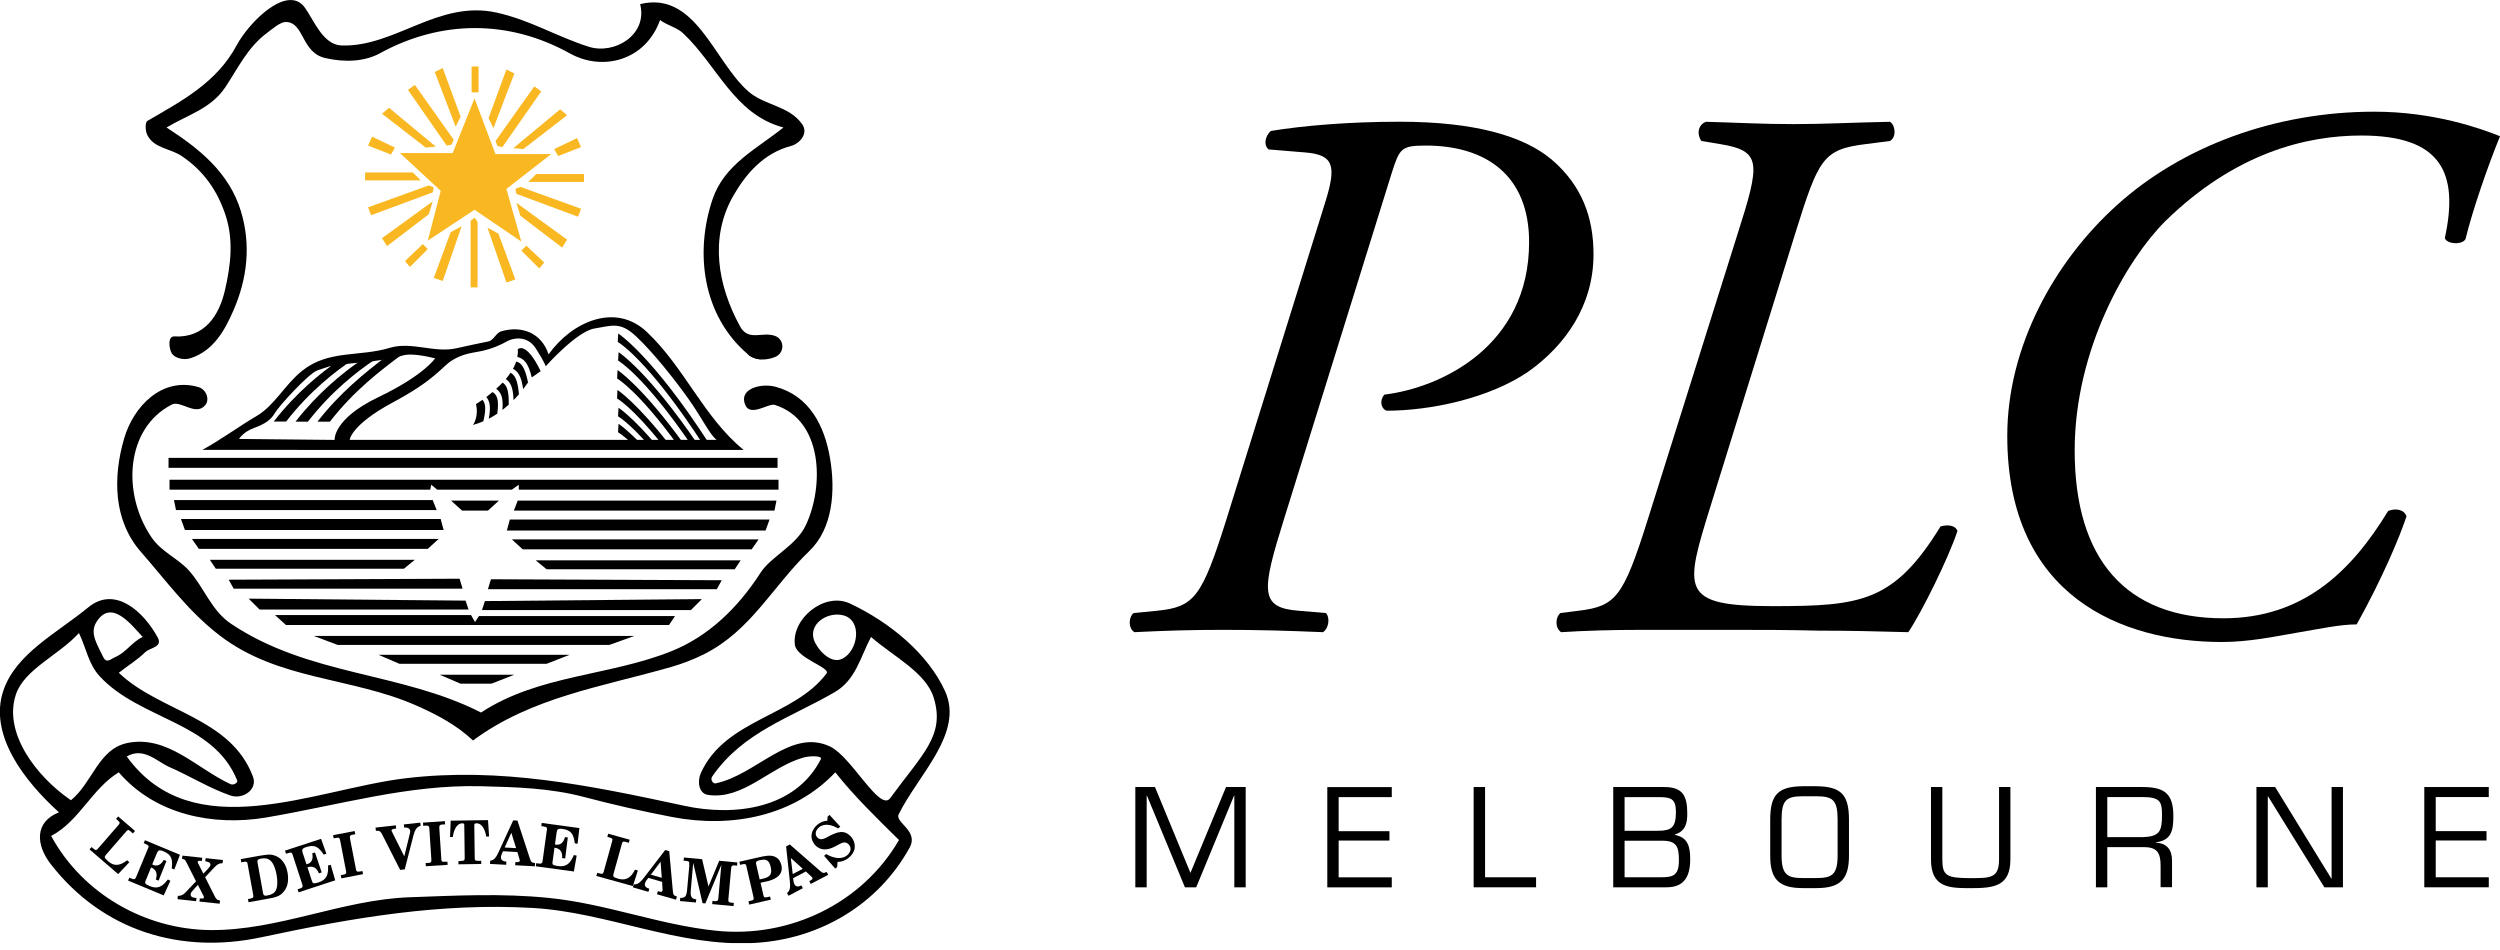 <?xml version="1.0" encoding="UTF-8"?>
<svg xmlns="http://www.w3.org/2000/svg" width="200" height="76" viewBox="0 0 200 76" fill="none">
  <g clip-path="url(#clip0_7154_423)">
    <path d="M37.962 7.868L36.214 12.245H31.996L35.258 15.268L34.222 19.252L37.962 16.782L41.707 19.326L40.512 15.114L44.098 12.325H39.636L37.962 7.868Z" fill="#F9B821"></path>
    <path d="M38.286 5.318H37.728V7.389H38.286V5.318Z" fill="#F9B821"></path>
    <path d="M37.649 17.658L37.962 17.419L38.206 17.738V22.992H37.649V17.658Z" fill="#F9B821"></path>
    <path d="M38.998 18.216L39.875 18.694L41.229 22.354L40.512 22.593L38.998 18.216Z" fill="#F9B821"></path>
    <path d="M42.106 19.65L41.707 20.049L43.142 21.478L43.535 21L42.106 19.65Z" fill="#F9B821"></path>
    <path d="M41.309 16.224L41.628 17.26L44.969 19.805L45.368 19.172L41.309 16.224Z" fill="#F9B821"></path>
    <path d="M41.309 15.507L41.229 15.114L41.628 14.949L46.483 16.702L46.244 17.34L41.309 15.507Z" fill="#F9B821"></path>
    <path d="M42.265 14.556L42.903 13.918H46.722V14.556H42.265Z" fill="#F9B821"></path>
    <path d="M44.337 11.926L44.651 12.484L46.483 11.767L46.164 11.05L44.337 11.926Z" fill="#F9B821"></path>
    <path d="M41.867 11.926L41.07 11.847L44.815 8.744L45.368 9.217L41.867 11.926Z" fill="#F9B821"></path>
    <path d="M40.193 11.767L39.8 11.687L39.636 11.289L42.743 6.911L43.301 7.31L40.193 11.767Z" fill="#F9B821"></path>
    <path d="M39.476 10.253L39.083 9.456L40.512 5.557L41.15 5.875L39.476 10.253Z" fill="#F9B821"></path>
    <path d="M36.932 18.099L36.055 18.572L34.7 22.238L35.418 22.477L36.932 18.099Z" fill="#F9B821"></path>
    <path d="M33.829 19.528L34.222 19.927L32.793 21.361L32.395 20.883L33.829 19.528Z" fill="#F9B821"></path>
    <path d="M34.621 16.107L34.302 17.143L30.96 19.688L30.562 19.05L34.621 16.107Z" fill="#F9B821"></path>
    <path d="M34.621 15.39L34.7 14.992L34.302 14.832L29.447 16.585L29.686 17.217L34.621 15.39Z" fill="#F9B821"></path>
    <path d="M33.664 14.434L33.027 13.796H29.207V14.434H33.664Z" fill="#F9B821"></path>
    <path d="M31.598 11.809L31.279 12.362L29.447 11.65L29.765 10.933L31.598 11.809Z" fill="#F9B821"></path>
    <path d="M34.063 11.809L34.86 11.724L31.12 8.622L30.562 9.1L34.063 11.809Z" fill="#F9B821"></path>
    <path d="M35.736 11.65L36.135 11.57L36.294 11.172L33.192 6.795L32.634 7.188L35.736 11.65Z" fill="#F9B821"></path>
    <path d="M36.453 10.136L36.852 9.339L35.418 5.44L34.78 5.759L36.453 10.136Z" fill="#F9B821"></path>
    <path d="M60.928 28.756C60.545 28.74 60.157 28.623 59.823 28.336L60.928 28.756Z" fill="black"></path>
    <path d="M95.692 70.984H94.794L91.755 63.648H91.734V70.984H90.826V62.962H92.398L95.235 69.831L98.082 62.962H99.655V70.984H98.746V63.648H98.725L95.697 70.984H95.692Z" fill="black"></path>
    <path d="M107.092 66.495H111.156V67.244H107.092V70.187H111.342V70.989H106.184V62.968H111.342V63.77H107.092V66.5V66.495Z" fill="black"></path>
    <path d="M118.8 70.182H122.886V70.984H117.892V62.962H118.806V70.182H118.8Z" fill="black"></path>
    <path d="M129.059 70.984V62.962H133.123C134.631 62.962 134.982 63.679 134.982 65.082C134.982 65.927 134.812 66.495 133.978 66.771V66.792C135.046 66.984 135.216 67.754 135.216 68.747C135.216 70.192 134.679 70.984 133.324 70.984H129.053H129.059ZM129.967 66.463H132.607C133.696 66.463 134.074 66.213 134.074 64.965C134.074 63.886 133.659 63.77 132.703 63.77H129.967V66.468V66.463ZM129.967 70.182H132.846C133.829 70.182 134.313 70.065 134.313 68.832C134.313 67.775 134.153 67.239 132.953 67.26H129.967V70.182Z" fill="black"></path>
    <path d="M145.309 62.898C147.307 62.92 147.918 63.584 147.918 65.592V68.45C147.918 70.341 147.232 71.048 145.309 71.048H144.225C142.302 71.048 141.617 70.341 141.617 68.45V65.592C141.617 63.578 142.228 62.92 144.225 62.898H145.309ZM144.225 63.701C142.876 63.701 142.526 64.03 142.526 65.592V68.45C142.526 70.044 143.051 70.235 144.225 70.245H145.309C146.483 70.235 147.009 70.044 147.009 68.45V65.592C147.009 64.03 146.653 63.701 145.309 63.701H144.225Z" fill="black"></path>
    <path d="M160.832 62.962V68.742C160.832 70.894 159.546 71.053 157.655 71.053C155.902 71.053 154.478 71.01 154.478 68.742V62.962H155.387V68.742C155.387 70.043 155.695 70.251 157.655 70.251C159.27 70.251 159.924 70.24 159.924 68.742V62.962H160.832Z" fill="black"></path>
    <path d="M168.583 70.984H167.674V62.962H171.377C173.109 62.962 173.868 63.44 173.868 65.273C173.868 66.394 173.741 67.228 172.471 67.387V67.409C173.369 67.472 173.762 67.982 173.762 68.848V70.978H172.848V69.279C172.848 68.259 172.604 67.77 171.504 67.77H168.583V70.978V70.984ZM171.388 66.973C172.79 66.93 172.96 66.5 172.96 65.177C172.96 64.147 172.822 63.764 171.388 63.764H168.583V66.973H171.388Z" fill="black"></path>
    <path d="M187.436 70.984H185.949L181.444 63.711H181.423V70.984H180.514V62.962H182.012L186.507 70.288H186.528V62.962H187.436V70.984Z" fill="black"></path>
    <path d="M194.858 66.49H198.922V67.239H194.858V70.182H199.102V70.984H193.944V62.962H199.102V63.764H194.858V66.49Z" fill="black"></path>
    <path d="M101.482 11.947C101.052 11.581 101.238 10.842 101.668 10.476C104.303 10.046 107.921 9.738 111.969 9.738C118.035 9.738 121.898 10.901 124.108 12.744C126.562 14.827 127.481 17.403 127.481 20.346C127.481 24.453 125.213 27.64 122.269 29.728C119.14 31.874 114.423 32.857 110.928 32.857C110.439 32.671 110.375 31.996 110.742 31.571C115.278 31.019 122.328 27.709 122.328 19.369C122.328 14.035 118.896 11.645 114.051 11.645C112.091 11.645 111.969 11.889 111.353 13.791L102.709 41.564C100.93 47.264 100.749 48.614 103.873 48.858L106.077 49.044C106.444 49.474 106.263 50.329 105.833 50.574C102.89 50.452 100.744 50.388 97.801 50.388C95.288 50.388 93.2 50.452 90.751 50.574C90.262 50.266 90.262 49.41 90.687 49.044L92.589 48.858C95.532 48.55 96.143 47.817 98.109 41.564L106.019 16.181C106.938 13.238 106.694 12.383 104.425 12.197L101.482 11.953V11.947Z" fill="black"></path>
    <path d="M136.852 40.459C134.769 47.2 134.339 48.491 141.819 48.491C148.868 48.491 151.509 48.183 155.243 42.116C155.854 41.931 156.47 42.053 156.593 42.483C155.918 44.565 153.772 48.922 152.667 50.574C150.398 50.51 147.944 50.452 145.495 50.452C143.041 50.388 140.65 50.388 138.504 50.388H131.391C128.878 50.388 126.854 50.452 124.894 50.574C124.405 50.266 124.405 49.41 124.83 49.044L126.302 48.858C129.245 48.491 129.856 47.817 131.821 41.564L138.993 18.758C140.831 12.994 140.953 12.075 137.585 11.523L136.113 11.278C135.747 10.789 135.805 9.993 136.48 9.743C138.871 9.807 140.953 9.929 143.471 9.929C145.989 9.929 148.008 9.807 151.195 9.743C151.626 9.987 151.748 10.97 151.195 11.278L149.293 11.523C145.798 11.953 145.495 12.686 143.593 18.758L136.852 40.459Z" fill="black"></path>
    <path d="M200 10.906C199.017 13.297 197.795 16.851 197.243 19.119C196.999 19.608 195.771 19.549 195.585 19.055C196.749 13.722 195.219 10.842 188.902 10.842C184.552 10.842 178.846 12.192 173.21 17.706C170.144 20.771 165.974 27.943 165.974 36.039C165.974 44.746 170.081 49.463 177.869 49.463C184.244 49.463 188.106 45.724 191.049 40.879C191.66 40.634 192.334 40.757 192.52 41.309C191.968 42.966 190.618 46.212 188.536 49.952C187.187 49.952 185.529 50.319 183.691 50.627C181.911 50.935 179.893 51.36 177.746 51.36C169.778 51.36 160.582 47.742 160.582 34.87C160.582 27.757 164.322 20.952 169.348 16.415C174.501 11.756 181.917 8.935 189.949 8.935C194.73 8.935 198.47 10.285 200 10.896V10.906Z" fill="black"></path>
    <path d="M56.354 52.322C55.493 52.757 54.574 53.102 53.713 53.352C48.162 54.946 42.52 55.769 37.84 59.238C36.533 58.006 34.95 57.172 33.346 56.46C28.14 54.149 22.264 54.446 17.563 50.829C15.061 48.906 13.318 46.489 11.257 44.13C9.074 41.633 9.02 38.191 9.934 35.067C10.678 32.517 12.952 30.132 15.857 30.96C16.511 31.146 16.798 31.954 16.421 32.411C15.666 33.325 14.455 32.002 13.748 32.363C10.051 34.249 9.738 39.46 12.102 42.961C12.909 44.162 14.232 44.656 15.119 45.649C16.341 47.009 16.893 48.831 18.487 49.904C24.718 54.085 32.065 53.735 38.483 57.002C43.083 53.979 48.736 54.09 53.719 52.093C56.656 50.914 59.015 48.661 60.858 45.798C61.687 44.512 63.711 43.657 64.481 41.984C65.958 38.796 65.804 33.58 61.974 32.389C61.496 32.241 60.051 33.356 59.631 32.421C59.042 31.099 60.88 30.631 62.032 30.939C64.763 31.662 65.958 34.074 66.399 36.639C66.851 39.264 66.628 42.281 64.742 44.087C61.852 46.855 60.078 50.446 56.359 52.316" fill="black"></path>
    <path d="M59.823 28.336C56.21 25.26 55.562 20.219 57.002 15.948C57.937 13.159 60.529 11.921 62.675 10.2C58.718 9.148 57.395 5.238 54.632 2.646C54.154 2.199 53.384 2.035 52.805 1.604C51.652 4.829 48.236 5.743 45.585 4.271C40.714 1.562 35.274 1.583 30.397 4.261C29.218 4.903 27.667 5.026 26.015 4.643C24.081 4.197 24.357 1.785 22.87 1.758C22.429 1.753 21.839 2.279 21.345 2.646C19.826 3.782 19.093 5.365 18.03 6.97C16.872 8.712 14.986 9.196 13.323 10.2C15.964 11.91 18.338 13.807 19.279 16.915C20.086 19.587 19.789 22.275 18.678 24.825C17.977 26.44 17.069 28.076 15.231 28.66C14.641 28.846 13.966 28.618 13.748 28.278C13.531 27.938 13.382 26.881 13.945 26.913C16.373 27.056 17.531 25.223 17.993 23.231C18.46 21.218 18.7 19.215 18.046 17.223C17.403 15.273 16.314 13.685 14.551 12.495C13.61 11.857 12.335 11.879 11.788 10.811C11.613 10.471 11.602 9.785 11.788 9.674C14.561 8.064 17.34 6.603 18.933 3.623C19.932 1.758 23.003 -1.307 24.389 0.611C25.101 1.594 25.834 3.596 27.332 3.639C31.609 3.772 35.067 -0.027 39.736 1.009C42.446 1.615 44.523 2.922 47.099 3.74C49.161 4.393 51.838 2.789 51.211 0.329C55.642 -0.754 57.087 4.85 59.844 7.294C61.161 8.457 63.121 8.436 64.179 9.945C64.694 10.678 63.971 11.491 63.281 11.677C61.082 12.256 59.669 13.908 58.654 15.682C56.757 19.008 57.405 22.827 59.201 26.105C59.876 27.343 60.97 26.503 61.995 26.87C62.776 27.151 62.797 28.251 61.995 28.565C61.363 28.814 60.487 28.91 59.817 28.341" fill="black"></path>
    <path d="M62.203 36.629H13.483V37.426H62.203V36.629Z" fill="black"></path>
    <path d="M34.419 39.173L34.498 38.775L34.971 39.173H40.948L41.505 38.775V39.173H62.282V38.377H13.562V39.173H34.419Z" fill="black"></path>
    <path d="M36.087 40.05H39.912L39.035 40.847H36.963L36.087 40.05Z" fill="black"></path>
    <path d="M41.42 40.05L41.107 40.847H61.958L62.117 40.05H41.42Z" fill="black"></path>
    <path d="M40.788 41.564L40.549 42.441H61.246L61.565 41.564H40.788Z" fill="black"></path>
    <path d="M40.948 43.152L41.819 43.949H60.131L60.688 43.152H40.948Z" fill="black"></path>
    <path d="M42.855 44.826L43.731 45.543H58.776L59.254 44.826H42.855Z" fill="black"></path>
    <path d="M39.035 47.137L39.274 46.34L57.74 46.419L57.342 47.137H39.035Z" fill="black"></path>
    <path d="M38.796 48.087L38.557 48.805H55.275L56.152 47.928L38.796 48.087Z" fill="black"></path>
    <path d="M53.522 50L54 49.283H38.318L37.999 49.761L37.681 49.203H21.998L22.875 50H53.522Z" fill="black"></path>
    <path d="M25.106 50.877L27.013 51.594H48.746L50.738 50.877H25.106Z" fill="black"></path>
    <path d="M30.28 52.385L31.949 53.102H43.731L45.564 52.385H30.28Z" fill="black"></path>
    <path d="M35.173 53.979L36.847 54.696H39.312L41.144 53.979H35.173Z" fill="black"></path>
    <path d="M34.615 40.007L34.934 40.804H14.078L13.918 40.007H34.615Z" fill="black"></path>
    <path d="M35.253 41.522L35.492 42.398H14.795L14.476 41.522H35.253Z" fill="black"></path>
    <path d="M35.093 43.115L34.217 43.912H15.911L15.353 43.115H35.093Z" fill="black"></path>
    <path d="M33.186 44.783L32.31 45.5H17.265L16.787 44.783H33.186Z" fill="black"></path>
    <path d="M37.006 47.094L36.767 46.297L18.296 46.377L18.694 47.094H37.006Z" fill="black"></path>
    <path d="M37.245 48.05L37.484 48.762H20.766L19.89 47.891L37.245 48.05Z" fill="black"></path>
    <path d="M57.342 35.194C56.784 34.796 56.226 33.526 55.036 31.853C53.841 30.18 52.173 28.113 50.898 26.918C49.628 25.723 48.991 26.041 47.556 26.28C46.122 26.519 43.657 29.303 43.657 29.303C43.657 29.303 43.577 28.984 42.86 27.869C42.143 26.753 40.948 27.072 40.549 27.311C40.151 27.55 39.28 27.948 38.398 28.108C37.521 28.267 36.963 28.347 36.172 28.825C35.375 29.303 34.897 30.334 31.476 32.166C28.055 33.999 27.975 35.189 27.975 35.189H57.352L57.342 35.194ZM32.267 28.427C31.471 28.666 30.036 28.905 29 28.984C27.964 29.064 26.371 29.303 26.371 29.303C26.371 29.303 26.131 29.383 25.414 29.622C24.697 29.861 22.312 32.485 21.988 33.043C21.669 33.601 21.191 33.919 20.32 34.238C19.443 34.557 19.125 35.115 19.125 35.115L26.769 35.194C26.769 35.194 26.61 33.526 30.27 31.773C33.93 30.02 34.807 28.671 34.807 28.671C34.807 28.671 33.053 28.193 32.262 28.432M23.831 35.991H16.187C17.69 35.168 19.034 34.164 20.543 33.271C21.988 32.416 22.785 30.769 24.177 29.659C26.291 27.97 28.724 28.57 31.184 27.826C32.931 27.3 34.775 28.267 36.523 27.858C37.378 27.656 38.18 27.507 39.094 27.311C39.476 27.226 39.699 26.626 40.087 26.509C41.739 26.02 43.328 26.631 43.886 28.352C45.75 25.733 49.235 24.182 51.742 26.551C54.76 29.393 56.269 33.346 59.488 35.997H23.831V35.991Z" fill="black"></path>
    <path d="M56.348 35.71C51.812 28.703 49.421 27.353 49.421 27.353L49.458 26.679C49.458 26.679 52.167 28.432 56.699 35.439L56.343 35.715L56.348 35.71Z" fill="black"></path>
    <path d="M55.328 35.635C51.471 29.988 49.447 28.846 49.447 28.846L49.49 28.172C49.49 28.172 51.859 29.707 55.881 35.641H55.334L55.328 35.635Z" fill="black"></path>
    <path d="M54.218 35.609C51.031 31.221 49.368 30.28 49.368 30.28L49.405 29.606C49.405 29.606 51.365 30.875 54.749 35.577L54.218 35.614V35.609Z" fill="black"></path>
    <path d="M52.986 35.577C50.6 32.57 49.362 31.874 49.362 31.874L49.4 31.2C49.4 31.2 50.924 32.182 53.596 35.63L52.98 35.577H52.986Z" fill="black"></path>
    <path d="M51.865 35.577C50.266 33.771 49.442 33.303 49.442 33.303L49.485 32.623C49.485 32.623 50.59 33.335 52.561 35.672L51.865 35.577Z" fill="black"></path>
    <path d="M50.621 35.545C49.841 34.801 49.442 34.578 49.442 34.578L49.485 33.904C49.485 33.904 50.159 34.339 51.408 35.651L50.621 35.545Z" fill="black"></path>
    <path d="M27.008 28.899C25.659 29.834 23.672 31.439 21.898 33.723H22.891C24.809 31.247 26.907 29.654 28.241 28.761L27.008 28.899Z" fill="black"></path>
    <path d="M28.75 28.91C27.407 29.845 25.414 31.449 23.64 33.733H24.633C26.551 31.258 28.644 29.664 29.983 28.772L28.745 28.91H28.75Z" fill="black"></path>
    <path d="M30.902 28.512C29.16 29.845 27.167 31.449 25.398 33.733H26.392C28.315 31.258 30.408 29.664 32.14 28.373L30.907 28.512H30.902Z" fill="black"></path>
    <path d="M40.698 32.374C40.725 31.162 40.507 30.796 40.204 30.61C40.039 30.785 39.869 30.95 39.694 31.104C40.066 31.375 40.284 31.784 40.193 32.793C40.369 32.655 40.539 32.517 40.698 32.374Z" fill="black"></path>
    <path d="M39.784 33.091C39.949 31.88 39.721 31.566 39.402 31.364C39.227 31.513 39.056 31.646 38.903 31.763C39.173 32.076 39.29 32.538 39.099 33.5C39.333 33.372 39.566 33.239 39.779 33.096" fill="black"></path>
    <path d="M41.389 28.554C41.883 28.681 42.26 29 42.541 30.195L43.253 29.696C42.058 27.226 41.42 27.948 41.42 27.948C41.442 28.15 41.42 28.352 41.389 28.554Z" fill="black"></path>
    <path d="M40.836 29.829C40.719 29.999 40.597 30.169 40.464 30.323C40.825 30.562 41.059 30.982 41.081 32.007C41.24 31.848 41.383 31.694 41.516 31.54C41.41 30.334 41.155 29.978 40.842 29.824" fill="black"></path>
    <path d="M41.298 28.926C41.229 29.122 41.144 29.314 41.038 29.505C41.431 29.701 41.713 30.095 41.851 31.131C42.01 30.923 42.143 30.743 42.244 30.599C41.984 29.303 41.665 29.016 41.298 28.926Z" fill="black"></path>
    <path d="M38.669 33.702C38.924 32.639 38.818 32.225 38.594 31.986C38.286 32.204 38.079 32.326 38.079 32.326C38.318 33.362 37.84 33.999 37.84 33.999C38.127 33.919 38.403 33.813 38.669 33.702Z" fill="black"></path>
    <path d="M7.156 67.956L7.326 67.765C7.411 67.85 7.512 67.913 7.607 67.982C7.698 68.046 7.793 67.94 7.852 67.871L9.36 66.134C9.626 65.831 9.653 65.841 9.371 65.581L9.286 65.507L9.456 65.316L10.8 66.479L10.63 66.675L10.412 66.484C10.258 66.352 10.21 66.389 10.078 66.537L8.51 68.344C8.394 68.487 8.319 68.561 8.457 68.705C8.521 68.779 8.59 68.848 8.664 68.912C9.169 69.348 9.637 69.236 10.168 68.822L10.348 68.976L9.451 69.927L7.161 67.951L7.156 67.956Z" fill="black"></path>
    <path d="M10.248 70.447L10.348 70.214C10.465 70.245 10.72 70.426 10.827 70.277C10.864 70.235 10.88 70.182 10.906 70.123L11.857 67.834C11.868 67.802 11.889 67.765 11.884 67.733C11.884 67.68 11.884 67.653 11.836 67.621C11.735 67.547 11.613 67.504 11.496 67.451L11.597 67.217L14.396 68.381L13.945 69.56L13.738 69.475C13.828 68.742 13.738 68.381 13.068 68.099C12.967 68.062 12.861 68.019 12.75 68.03C12.713 68.035 12.67 68.051 12.649 68.094C12.59 68.152 12.558 68.232 12.527 68.312L12.176 69.156C12.574 69.364 12.877 69.188 13.1 68.795L13.313 68.885L12.686 70.453L12.463 70.357C12.622 69.921 12.505 69.555 12.086 69.395L11.682 70.378C11.602 70.575 11.554 70.665 11.746 70.771C11.815 70.808 11.889 70.851 11.963 70.883C12.622 71.154 12.989 70.936 13.43 70.357L13.632 70.463L13.095 71.632L10.264 70.453L10.248 70.447Z" fill="black"></path>
    <path d="M14.2 71.924L14.226 71.669C14.45 71.674 14.641 71.6 14.8 71.435L15.682 70.506L14.885 68.933C14.8 68.763 14.747 68.742 14.561 68.705L14.593 68.45L16.181 68.62L16.15 68.875C16.054 68.875 15.948 68.843 15.857 68.885C15.836 68.896 15.815 68.917 15.815 68.949C15.815 68.997 15.852 69.071 15.873 69.109L16.267 69.895C16.389 69.751 16.814 69.374 16.835 69.204C16.861 68.976 16.575 68.923 16.421 68.907L16.452 68.652L17.834 68.8L17.807 69.061C17.488 69.05 17.334 69.199 17.122 69.417L16.41 70.176L17.164 71.674C17.276 71.898 17.355 72.014 17.6 72.041L17.573 72.296L15.958 72.126L15.985 71.871C16.054 71.876 16.123 71.887 16.192 71.887C16.219 71.882 16.24 71.876 16.261 71.871C16.298 71.85 16.325 71.802 16.309 71.765C16.309 71.706 16.277 71.659 16.25 71.611L15.831 70.787C15.666 70.973 15.491 71.148 15.337 71.34C15.289 71.403 15.257 71.462 15.252 71.542C15.246 71.611 15.278 71.701 15.337 71.743C15.369 71.77 15.406 71.786 15.448 71.797C15.533 71.823 15.629 71.829 15.719 71.839L15.687 72.094L14.216 71.935L14.2 71.924Z" fill="black"></path>
    <path d="M21.021 71.319C21.037 71.414 21.048 71.547 21.122 71.621C21.218 71.669 21.334 71.653 21.398 71.637C22.126 71.504 22.216 71.069 22.174 70.357C22.169 70.24 22.147 70.118 22.131 70.006C22.099 69.82 22.057 69.64 21.993 69.459C21.786 68.859 21.494 68.577 20.883 68.689C20.819 68.7 20.67 68.731 20.607 68.822C20.57 68.87 20.596 68.981 20.607 69.034L21.021 71.319ZM19.884 72.179L19.836 71.924C19.959 71.903 20.081 71.882 20.192 71.839C20.208 71.829 20.23 71.813 20.24 71.797C20.256 71.781 20.267 71.743 20.267 71.722C20.277 71.669 20.261 71.611 20.251 71.552L19.799 69.077C19.789 69.002 19.762 68.954 19.682 68.944C19.592 68.923 19.496 68.949 19.411 68.971L19.305 68.986L19.257 68.731L20.771 68.46L21.186 68.397C21.414 68.365 21.605 68.344 21.834 68.402C22.025 68.45 22.227 68.535 22.386 68.662C22.737 68.954 22.918 69.348 23.003 69.799C23.056 70.097 23.066 70.415 23.003 70.713C22.923 71.074 22.694 71.414 22.397 71.605C22.142 71.775 21.765 71.839 21.467 71.892L19.884 72.179Z" fill="black"></path>
    <path d="M23.89 71.388L23.81 71.143C23.922 71.09 24.23 71.064 24.209 70.878C24.209 70.825 24.187 70.771 24.171 70.713L23.401 68.354C23.39 68.322 23.38 68.28 23.353 68.259C23.321 68.216 23.295 68.2 23.247 68.206C23.125 68.216 23.003 68.259 22.88 68.301L22.801 68.051L25.685 67.106L26.11 68.296L25.898 68.37C25.494 67.759 25.186 67.541 24.501 67.765C24.394 67.796 24.288 67.839 24.214 67.919C24.192 67.951 24.171 67.988 24.177 68.03C24.177 68.115 24.203 68.195 24.23 68.275L24.517 69.146C24.952 69.045 25.074 68.71 24.979 68.269L25.197 68.195L25.738 69.794L25.51 69.868C25.351 69.433 25.021 69.231 24.596 69.385L24.926 70.394C24.995 70.601 25.016 70.702 25.234 70.654C25.313 70.638 25.393 70.623 25.473 70.596C26.148 70.373 26.28 69.969 26.243 69.236L26.461 69.188L26.817 70.426L23.9 71.382L23.89 71.388Z" fill="black"></path>
    <path d="M27.311 70.267L27.263 70.012L27.545 69.959C27.747 69.895 27.704 69.783 27.667 69.597L27.221 67.276C27.21 67.223 27.199 67.175 27.178 67.122C27.146 67.069 27.141 67.026 27.077 67.021C26.997 67.005 26.913 67.031 26.833 67.042L26.695 67.069L26.647 66.814L28.373 66.484L28.421 66.739L28.278 66.766C28.182 66.782 28.06 66.787 28.007 66.883C27.991 66.909 27.991 66.952 27.991 66.978C27.991 67.026 28.002 67.085 28.012 67.138L28.474 69.528C28.485 69.603 28.512 69.714 28.602 69.73C28.628 69.73 28.65 69.73 28.671 69.73C28.74 69.73 28.814 69.714 28.889 69.704L28.995 69.682L29.043 69.932L27.316 70.267H27.311Z" fill="black"></path>
    <path d="M30.041 66.208L31.667 66.027L31.694 66.282C31.598 66.314 31.38 66.293 31.327 66.405C31.316 66.474 31.354 66.532 31.386 66.596L32.342 68.508L32.799 66.644C32.809 66.58 32.82 66.527 32.815 66.468C32.788 66.229 32.506 66.176 32.336 66.208L32.304 65.953L33.622 65.81L33.654 66.065C33.319 66.128 33.17 66.484 33.085 66.798L32.379 69.549L32.012 69.592L30.589 66.787C30.504 66.633 30.445 66.484 30.254 66.463C30.195 66.463 30.132 66.463 30.073 66.468L30.041 66.213V66.208Z" fill="black"></path>
    <path d="M34.068 69.3L34.052 69.045L34.334 69.029C34.541 68.992 34.514 68.88 34.504 68.689L34.35 66.335C34.35 66.282 34.35 66.229 34.328 66.176C34.302 66.118 34.307 66.081 34.238 66.065C34.158 66.038 34.074 66.054 33.994 66.054L33.856 66.065L33.84 65.81L35.593 65.693L35.609 65.948L35.465 65.958C35.37 65.958 35.248 65.953 35.178 66.038C35.157 66.065 35.157 66.102 35.147 66.134C35.136 66.181 35.147 66.24 35.147 66.293L35.306 68.716C35.306 68.795 35.317 68.901 35.402 68.933C35.423 68.939 35.449 68.933 35.471 68.939C35.54 68.944 35.619 68.939 35.688 68.939H35.795L35.811 69.188L34.052 69.3H34.068Z" fill="black"></path>
    <path d="M36.002 66.973L36.055 65.656L39.041 65.608L39.126 66.925H38.897C38.828 66.474 38.61 65.852 38.1 65.863C38.047 65.863 37.952 65.884 37.946 65.958C37.946 66.022 37.946 66.097 37.946 66.165L37.978 68.62C37.978 68.795 37.978 68.843 38.153 68.864C38.265 68.875 38.382 68.864 38.499 68.864V69.119L36.677 69.146V68.891C36.809 68.891 36.942 68.87 37.07 68.854C37.102 68.848 37.155 68.8 37.16 68.758C37.181 68.7 37.176 68.63 37.176 68.572L37.144 66.165C37.144 66.097 37.144 66.027 37.139 65.953C37.139 65.884 37.038 65.863 36.985 65.863C36.48 65.873 36.278 66.527 36.225 66.962H36.002V66.973Z" fill="black"></path>
    <path d="M41.288 67.85L40.905 66.617L40.374 67.802L41.288 67.85ZM41.054 65.629L41.394 65.645L42.382 68.657C42.478 68.939 42.504 69.018 42.807 69.045L42.791 69.305L41.213 69.22L41.229 68.965C41.309 68.965 41.484 68.997 41.548 68.928C41.612 68.864 41.58 68.795 41.553 68.716L41.389 68.163L40.236 68.099C40.183 68.243 40.082 68.397 40.077 68.567C40.061 68.848 40.3 68.917 40.507 68.928L40.496 69.183L39.2 69.114L39.216 68.854C39.577 68.838 39.752 68.45 39.896 68.147L41.054 65.634V65.629Z" fill="black"></path>
    <path d="M42.865 69.311L42.897 69.055C43.02 69.055 43.312 69.167 43.376 68.992C43.402 68.939 43.402 68.885 43.413 68.827L43.753 66.367C43.753 66.335 43.769 66.293 43.753 66.261C43.742 66.208 43.726 66.181 43.678 66.165C43.561 66.118 43.429 66.107 43.306 66.091L43.338 65.836L46.35 66.245L46.207 67.499L45.984 67.467C45.888 66.739 45.702 66.41 44.99 66.314C44.884 66.298 44.767 66.288 44.666 66.325C44.635 66.346 44.597 66.367 44.581 66.41C44.544 66.479 44.534 66.569 44.523 66.649L44.395 67.557C44.831 67.653 45.086 67.409 45.198 66.968L45.426 67L45.214 68.678L44.969 68.646C45.017 68.179 44.81 67.86 44.358 67.818L44.215 68.87C44.183 69.082 44.162 69.183 44.38 69.231C44.459 69.252 44.539 69.273 44.619 69.284C45.325 69.379 45.623 69.071 45.91 68.402L46.133 68.45L45.91 69.719L42.865 69.305V69.311Z" fill="black"></path>
    <path d="M47.71 70.075L47.779 69.826C47.896 69.868 48.013 69.879 48.13 69.905C48.242 69.927 48.279 69.789 48.305 69.704L48.922 67.483C49.028 67.09 49.06 67.09 48.699 66.978L48.587 66.946L48.656 66.697L50.372 67.175L50.303 67.425L50.021 67.345C49.825 67.292 49.793 67.345 49.74 67.541L49.097 69.852C49.06 70.033 49.012 70.134 49.203 70.208C49.294 70.245 49.384 70.277 49.479 70.304C50.117 70.479 50.499 70.176 50.802 69.576L51.031 69.64L50.627 70.888L47.705 70.075H47.71Z" fill="black"></path>
    <path d="M52.943 70.224L52.847 68.939L52.066 69.975L52.943 70.224ZM53.214 67.998L53.538 68.094L53.825 71.255C53.852 71.547 53.862 71.632 54.154 71.728L54.08 71.977L52.561 71.542L52.63 71.292C52.709 71.308 52.874 71.377 52.948 71.329C53.023 71.276 53.007 71.207 53.002 71.127L52.97 70.548L51.865 70.23C51.774 70.352 51.652 70.484 51.604 70.649C51.525 70.915 51.737 71.042 51.944 71.101L51.875 71.345L50.632 70.989L50.701 70.74C51.057 70.803 51.312 70.469 51.525 70.203L53.214 68.004V67.998Z" fill="black"></path>
    <path d="M55.132 69.215C55.137 69.13 55.169 68.992 55.1 68.933C55.036 68.88 54.882 68.875 54.802 68.864L54.691 68.854L54.712 68.599L56.168 68.737L56.678 70.92L57.538 68.859L58.989 68.997L58.967 69.252L58.829 69.241C58.733 69.231 58.606 69.204 58.532 69.294C58.489 69.406 58.489 69.528 58.478 69.645L58.266 71.977C58.271 72.004 58.266 72.03 58.271 72.062C58.287 72.216 58.484 72.206 58.59 72.222L58.707 72.232L58.68 72.487L56.975 72.328L56.996 72.073L57.257 72.099C57.289 72.084 57.331 72.084 57.363 72.073C57.4 72.062 57.432 72.03 57.437 71.988C57.464 71.945 57.464 71.887 57.469 71.834L57.708 69.188L56.428 72.275L56.205 72.254L55.456 69.024L55.265 71.202C55.227 71.6 55.243 71.913 55.7 71.945L55.674 72.2L54.399 72.084L54.42 71.829C54.834 71.855 54.914 71.648 54.962 71.26L55.148 69.21L55.132 69.215Z" fill="black"></path>
    <path d="M60.779 70.352L60.821 70.341C60.89 70.325 60.954 70.314 61.018 70.299C61.554 70.176 61.804 69.99 61.655 69.353C61.528 68.816 61.305 68.7 60.816 68.811C60.726 68.832 60.566 68.859 60.508 68.944C60.455 69.024 60.487 69.114 60.508 69.204L60.773 70.357L60.779 70.352ZM59.934 72.354L59.876 72.105C59.966 72.078 60.056 72.062 60.147 72.036C60.333 71.988 60.306 71.882 60.269 71.717L59.69 69.21C59.69 69.21 59.663 69.162 59.642 69.151C59.626 69.135 59.605 69.124 59.584 69.124C59.456 69.119 59.328 69.162 59.206 69.188L59.148 68.939L60.975 68.524C61.039 68.508 61.103 68.503 61.161 68.492C61.459 68.445 61.724 68.413 62.017 68.551C62.298 68.684 62.436 68.901 62.511 69.215C62.707 70.059 61.916 70.389 61.299 70.522L60.843 70.617L61.06 71.568C61.076 71.621 61.092 71.733 61.14 71.759C61.161 71.781 61.182 71.786 61.209 71.791C61.23 71.791 61.252 71.786 61.278 71.786C61.347 71.791 61.406 71.765 61.469 71.754L61.608 71.722L61.666 71.972L59.934 72.37V72.354Z" fill="black"></path>
    <path d="M64.227 69.507L63.265 68.641L63.419 69.927L64.227 69.502V69.507ZM62.888 67.717L63.185 67.557L65.576 69.645C65.799 69.842 65.868 69.889 66.139 69.757L66.256 69.985L64.859 70.718L64.742 70.49C64.811 70.447 64.976 70.384 64.997 70.299C65.018 70.208 64.954 70.166 64.896 70.113L64.471 69.719L63.451 70.256C63.477 70.41 63.472 70.591 63.552 70.74C63.679 70.984 63.924 70.931 64.11 70.83L64.227 71.058L63.079 71.664L62.962 71.435C63.265 71.234 63.217 70.808 63.185 70.474L62.888 67.717Z" fill="black"></path>
    <path d="M65.932 68.466L66.102 68.322C66.596 68.63 67.302 68.811 67.77 68.423C68.014 68.221 68.168 67.881 67.919 67.579C67.711 67.329 67.462 67.366 67.217 67.499L66.925 67.653C66.622 67.812 66.362 67.945 66.001 67.951C65.703 67.961 65.395 67.823 65.193 67.584C64.715 67.01 64.912 66.378 65.406 65.964C65.629 65.778 65.884 65.677 66.181 65.661L66.213 65.321L66.362 65.193L67.223 66.134L67.047 66.277C66.585 65.985 65.948 65.831 65.517 66.187C65.3 66.373 65.14 66.702 65.363 66.973C65.587 67.244 65.879 67.127 66.118 67.005L66.373 66.867C66.968 66.564 67.568 66.325 68.11 66.973C68.322 67.233 68.418 67.557 68.37 67.881C68.322 68.179 68.126 68.434 67.903 68.62C67.653 68.827 67.34 68.954 67.005 68.949L66.973 69.358L66.819 69.486L65.916 68.455L65.932 68.466Z" fill="black"></path>
    <path d="M9.504 61.783C7.342 63.1 6.364 65.677 4.091 66.877C6.656 71.573 11.682 74.357 16.83 74.405C22.253 74.453 27.359 71.977 32.756 71.781C36.459 71.648 40.135 71.451 43.912 71.834C48.529 72.301 52.715 73.985 57.278 74.458C63.127 75.069 68.96 72.307 71.919 67.201C70.155 65.459 68.37 63.738 66.824 61.788C63.536 65.268 58.585 66.288 53.756 65.358C51.307 64.885 49.123 64.391 46.743 63.764C43.992 63.036 41.229 62.968 38.477 62.898C32.645 62.75 27.146 64.412 21.25 65.406C17.058 66.107 12.42 65.183 9.504 61.788M10.178 59.44C13.382 58.787 15.709 61.459 18.423 62.723C18.715 62.856 19.04 62.59 18.981 62.452C17.101 57.719 11.214 57.613 7.963 54.09C7.081 53.134 6.88 51.796 6.316 50.643C4.68 52.433 1.96 53.533 1.275 55.546C0.244 58.595 2.869 62.102 5.674 64.019C7.389 62.638 7.878 59.913 10.173 59.445M66.415 59.727C68.136 60.55 70.384 64.992 71.218 63.849C73.805 60.301 75.611 58.85 74.708 55.849C74.102 53.809 71.494 52.539 69.682 50.956C68.832 52.561 68.466 54.388 66.787 55.365C63.276 57.416 59.451 58.532 56.975 62.123C56.794 62.388 57.06 62.712 57.251 62.67C60.534 61.979 63.249 58.213 66.415 59.727ZM67.377 52.704C68.668 52.066 69.024 49.58 67.414 49.214C66.176 48.932 64.678 49.915 65.119 51.201C65.363 51.912 66.431 53.166 67.371 52.704M9.196 52.577C10.088 52.205 10.566 51.344 11.416 50.956C10.439 49.899 8.893 47.891 7.714 49.761C7.145 50.659 7.799 51.594 8.25 52.545C8.521 53.118 8.845 52.725 9.201 52.577M11.645 52.146C11.028 52.778 10.216 53.251 9.504 53.825C12.824 56.98 18.46 57.379 20.24 62.139C20.623 63.159 19.433 63.982 18.439 63.642C16.723 63.047 15.177 62.07 13.552 61.363C12.574 60.938 11.491 59.727 10.141 60.519C15.438 67.844 25.165 63.132 32.448 62.261C40.029 61.358 47.121 62.819 54.76 64.466C58.792 65.337 63.642 64.705 65.666 60.736C65.82 60.439 64.768 60.465 64.296 60.598C61.586 61.352 59.477 64.003 56.646 63.594C55.87 63.483 55.78 62.468 56.072 61.831C58.038 57.522 63.547 57.331 66.123 53.873C66.474 53.405 63.727 52.672 63.589 51.572C63.329 49.495 65.958 47.323 68.004 48.284C71.212 49.793 74.267 52.332 75.611 55.307C77.12 58.643 73.481 61.953 71.898 65.135C71.563 65.804 73.518 66.452 72.774 67.802C70.245 72.397 65.555 75.122 60.439 75.43C54.298 75.802 48.672 72.987 42.611 72.636C35.279 72.216 28.326 73.396 20.915 74.979C14.508 76.349 8.261 74.527 4.064 69.135C2.858 67.584 2.757 65.757 4.717 64.986C1.944 62.479 -0.935 58.765 0.276 55.227C1.291 52.274 4.526 50.669 7.071 48.582C9.212 46.823 11.512 48.953 12.622 51.009C13.037 51.78 11.985 51.812 11.634 52.167" fill="black"></path>
  </g>
  <defs>
    <clipPath id="clip0_7154_423">
      <rect width="200" height="75.446" fill="black"></rect>
    </clipPath>
  </defs>
</svg>
